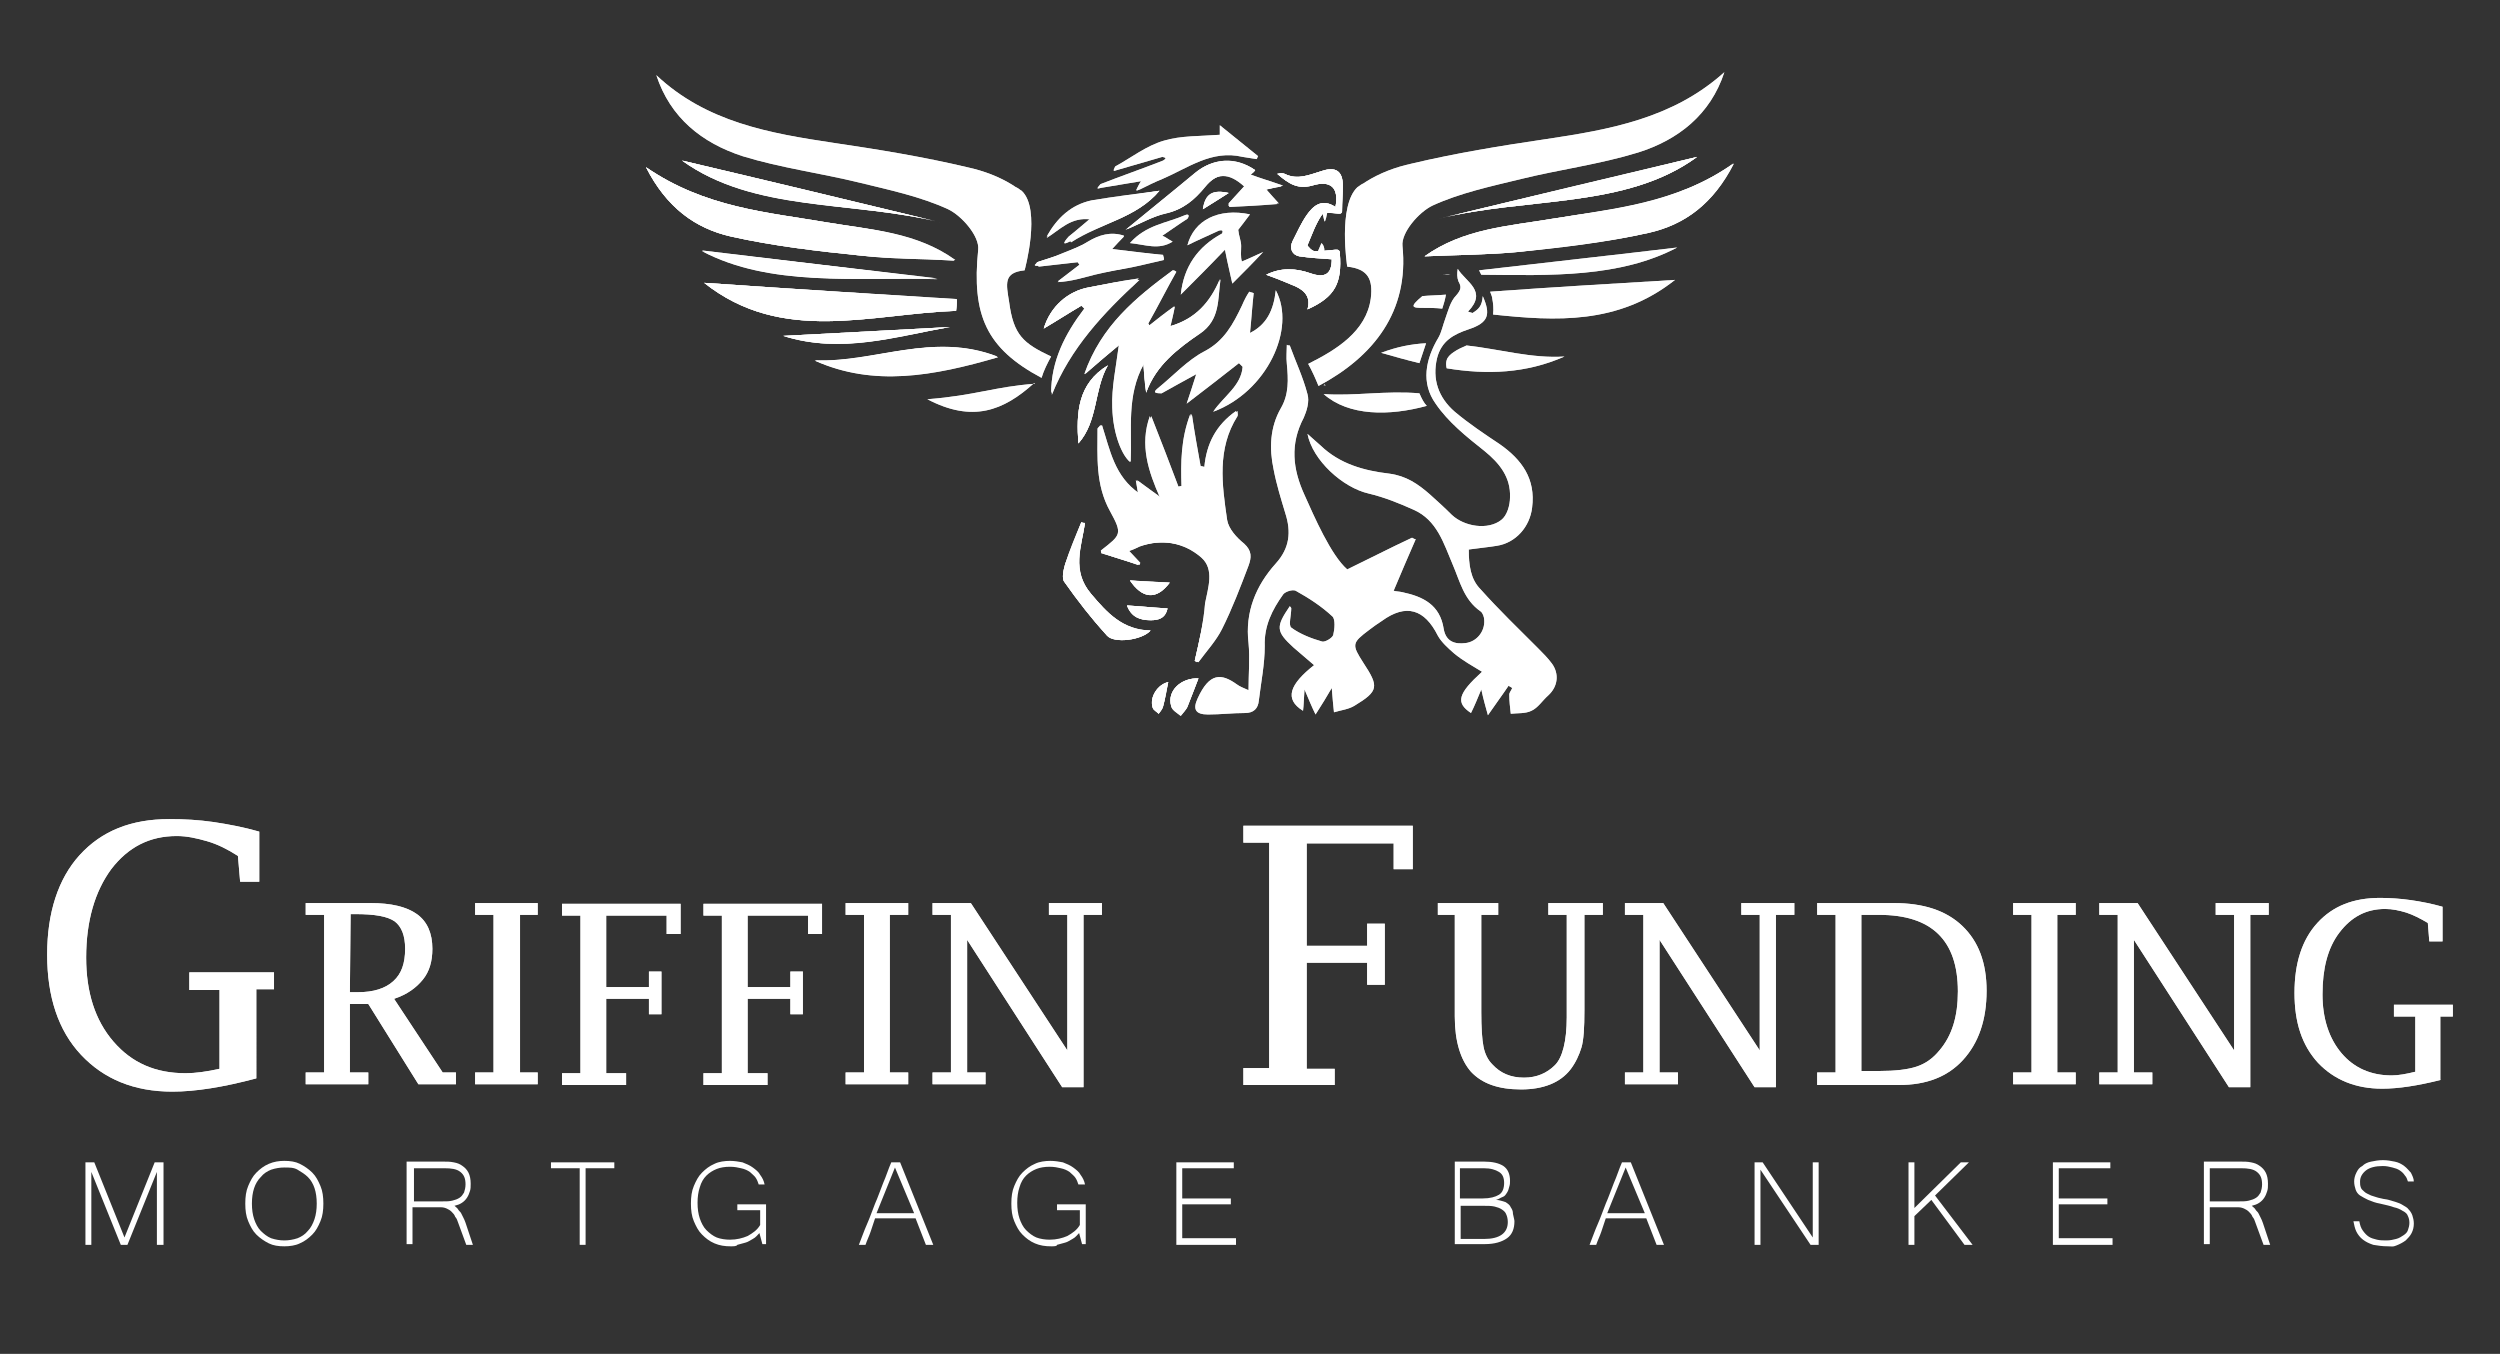 <?xml version="1.0" encoding="utf-8"?>
<!-- Generator: Adobe Illustrator 26.4.1, SVG Export Plug-In . SVG Version: 6.00 Build 0)  -->
<svg version="1.1" id="Layer_1" xmlns="http://www.w3.org/2000/svg" xmlns:xlink="http://www.w3.org/1999/xlink" x="0px" y="0px"
	 viewBox="0 0 339.4 183.8" style="enable-background:new 0 0 339.4 183.8;" xml:space="preserve">
<rect x="0" y="0" width="339.4" height="183.8" fill="#333333" stroke="none"/>
<style type="text/css">
	.st0{display:none;}
	.st1{display:inline;fill-rule:evenodd;clip-rule:evenodd;fill:#231F20;}
	.st2{fill-rule:evenodd;clip-rule:evenodd;fill:#FFFFFF;}
	.st3{fill:#FFFFFF;}
	.st4{opacity:0.7;}
	.st5{opacity:0.8;}
	.st6{enable-background:new    ;}
</style>
<g id="Layer_2_00000080906571012502283070000004998066656145448097_" class="st0">
	<rect x="-5.9" y="-4.1" class="st1" width="351.7" height="193.9"/>
</g>
<g id="Layer_1_00000178199201801942682060000004039141620541545612_">
	<g>
		<g>
			<g>
				<g>
					<g>
						<path class="st2" d="M162.2,89.7c0.1,0.1,0.2,0.1,0.3,0.2c1.1-1.5,2.4-2.9,3.2-4.5c1.4-2.8,2.5-5.7,3.6-8.6
							c0.4-1.1,0.5-2-0.6-3c-1-0.9-2.1-2.1-2.3-3.2c-0.7-4.8-1.4-9.6,1.4-14.1c0.1-0.1,0-0.4,0-0.7c-2.7,1.9-4,4.4-4.3,7.6
							c-0.2,0-0.4-0.1-0.7-0.1c-0.4-2.2-0.7-4.4-1.2-7.1c-1.3,3.4-1.3,6.6-1.2,9.8c-0.2,0-0.4,0.1-0.6,0.1c-1.2-3.2-2.4-6.3-3.7-9.6
							c-1.4,3.9-0.2,7.5,1.4,11.1c-1-0.7-2-1.5-3.3-2.4c0.1,0.7,0.2,1.1,0.3,1.8c-3.4-2.3-4-5.9-5.1-9.3c-0.2,0.3-0.4,0.4-0.4,0.5
							c0,3.8-0.3,7.6,1.7,11.2c1.7,3.1,1.5,3.2-1.2,5.3c-0.1,0,0,0.2,0,0.4c1.7,0.5,3.3,1,5,1.6c0-0.1,0.1-0.2,0.1-0.3
							c-0.5-0.5-0.9-1-1.5-1.6c0.5-0.2,1-0.4,1.4-0.6c3.1-1.1,6.2-0.6,8.6,1.5c1.8,1.6,0.9,4.1,0.5,6.2
							C163.4,84.5,162.8,87.1,162.2,89.7z"/>
						<path class="st2" d="M155.6,53.3c1.4-3.8,4.3-6,7.3-8c2.8-1.9,2.4-4.7,2.8-7.4c-1.3,3.1-3.3,5.4-6.8,6.4
							c0.2-0.9,0.4-1.6,0.6-2.7c-1.3,1-2.3,1.8-3.4,2.6c-0.1-0.1-0.2-0.2-0.2-0.3c1.3-2.3,2.5-4.7,3.8-7c-0.1-0.1-0.3-0.2-0.4-0.2
							c-5,3.7-9.7,7.5-12,14.1c1.7-1.5,3.1-2.7,4.7-4c-0.3,3.1-1,5.8-0.9,8.5c0.2,3.8,1.4,6.6,2.4,7.4c0.2-4.4-0.6-9,1.8-13.3
							C155.3,50.8,155.4,52.1,155.6,53.3z"/>
						<path class="st2" d="M182.3,25.2c0,1.1-0.1,2.3-0.1,3.3c0,0.1,0,0.1,0,0.2c0,0.2-0.2,0.3-0.3,0.3s-0.1,0-0.2,0
							c-1-0.1-1.9-0.2-2.2,0.1c-0.9,1.3-1.4,2.8-2,4.2c0,0.1,0.6,0.8,1,0.8c0.9,0,1.8-0.1,2.8-0.2c0.1,0,0.1,0,0.2,0
							c0.2,0,0.3,0.1,0.4,0.3c0,0.1,0,0.1,0,0.2c0.3,4-0.6,5.9-4.4,7.6c0.5-1.7-0.4-2.6-1.8-3.2c-1.2-0.5-2.4-1-3.8-1.5
							c2-1,4-0.9,6-0.2s2.9,0.1,2.9-1.9c-1.5-0.1-3-0.2-4.4-0.4c-1-0.2-1.4-1.1-0.9-2.1c0.6-1.2,1.2-2.5,1.9-3.5
							c0.9-1.3,2.1-2.3,3.9-1.1c0.5-2.6-0.6-3.7-3.2-2.9c-1.9,0.5-3.1-0.2-4.7-1.6c0.5,0,0.8-0.1,1,0c1.8,0.9,3.4,0.1,5.1-0.4
							C181.3,22.6,182.3,23.2,182.3,25.2z"/>
						<path class="st2" d="M170.4,23.1c-2.7-1.8-5.8-1.6-8.2,0.4c-3,2.5-6,4.9-9.4,7.7c2-0.8,3.6-1.8,5.4-2.2
							c2.3-0.5,3.8-1.8,5.2-3.5c1.7-2.1,3.4-2.1,5.5-0.2c-0.7,0.8-1.4,1.5-2.1,2.3c0,0.2,0.1,0.4,0.1,0.5c2.1-0.1,4.1-0.2,6.5-0.4
							c-0.7-0.8-1.2-1.3-1.7-1.9c0.7-0.2,1.3-0.3,2.3-0.5c-1.8-0.6-3.1-1-4.4-1.5C170.1,23.5,170.3,23.3,170.4,23.1z"/>
						<path class="st2" d="M142.7,53.4c2.5-6.3,7-11.1,11.9-15.6c-2.3,0.3-4.6,0.8-6.7,1.2c-2.9,0.5-5.3,2.6-6.2,5.6
							c1.7-1,3.4-2.1,5.1-3.1c0.1,0.1,0.3,0.3,0.4,0.4C144.6,45.3,142.7,49,142.7,53.4z"/>
						<path class="st2" d="M140.8,35.6c0.1,0.2,0.1,0.4,0.2,0.6c1.8-0.2,3.6-0.4,5.3-0.6c0.1,0.1,0.2,0.3,0.3,0.4
							c-1,0.8-2,1.5-3,2.3c1.9-0.1,3.4-0.6,5-1c1.7-0.4,3.3-0.7,5-1c1.5-0.3,3-0.7,4.4-1c0-0.2-0.1-0.4-0.1-0.6
							c-2.3-0.3-4.5-0.5-7-0.8c0.7-0.8,1.2-1.3,1.7-1.8c-1.8-0.6-3.4-0.1-4.9,0.8c-1.1,0.6-2.3,1.1-3.5,1.6
							C143,34.9,141.9,35.3,140.8,35.6z"/>
						<path class="st2" d="M147.3,71c-0.2,0-0.3,0-0.5-0.1c-0.7,1.9-1.5,3.8-2.2,5.7c-0.2,0.7-0.5,1.9-0.1,2.4
							c1.8,2.5,3.7,5,5.8,7.3c1,1.1,4.7,0.6,5.9-0.7c-3.8-0.1-5.9-2.4-8.1-5C145.5,77.5,146.8,74.3,147.3,71z"/>
						<path class="st2" d="M157.4,25.9c-3,0.5-6.2,0.9-9.2,1.5c-2.8,0.6-4.8,2.4-6.1,4.9c1.8-1.1,3.3-2.9,6-2.5
							c-1.2,1-2.1,1.7-3,2.5c0.1,0.2,0.2,0.4,0.3,0.6C149.4,30.3,154.3,29.6,157.4,25.9z"/>
						<path class="st2" d="M146.4,60.2c2.7-3,2.1-7.3,4-10.6C146.3,52.1,146.1,56,146.4,60.2z"/>
						<path class="st2" d="M162.7,92.1c-2.3-0.1-4.3,1.6-3.7,3.8c0.1,0.5,0.8,0.9,1.3,1.3c0.3-0.4,0.7-0.8,0.9-1.2
							C161.7,94.7,162.2,93.4,162.7,92.1z"/>
						<path class="st2" d="M158.5,82.6c-1.9-0.1-3.7-0.3-5.5-0.4c0.6,1.6,1.8,2,3.2,2C157.2,84.2,158.2,84,158.5,82.6z"/>
						<path class="st2" d="M158.8,79.1c-1.7-0.1-3.5-0.2-5.4-0.3C155.1,81.3,157,81.5,158.8,79.1z"/>
						<path class="st2" d="M158.6,92.6c-1.4,0.3-2.6,2-2.1,3.5c0.1,0.3,0.5,0.5,0.8,0.8c0.2-0.3,0.5-0.6,0.6-1
							C158.2,94.8,158.3,93.8,158.6,92.6z"/>
						<path class="st2" d="M166.8,26.2c-2.2-0.5-3.1,0.2-3.5,2.2C164.6,27.6,165.7,26.9,166.8,26.2z"/>
						<path class="st2" d="M175.1,46.9c0.8,2.2,1.8,4.3,2.4,6.6c0.3,1-0.1,2.3-0.5,3.2c-1.9,3.6-1.5,7,0.1,10.5
							c1.3,2.9,3.6,8.2,5.8,10.1c2.9-1.4,5.8-2.9,8.8-4.3c0.2,0.1,0.3,0.2,0.5,0.2c-1,2.3-2,4.6-3,7c0.3,0.1,0.8,0.1,1.2,0.2
							c2.8,0.6,5.1,1.7,5.6,5c0.3,1.7,1.5,2.1,3,1.9s2.6-1.6,2.5-3.1c0-0.4-0.2-1-0.5-1.2c-2.3-1.6-2.8-4.1-3.8-6.4
							c-1.2-2.8-2.1-6-5.3-7.4c-2-0.9-4-1.7-6.1-2.2c-3.5-0.8-7.6-4.5-8.3-8.1c0.7,0.6,1.2,1.1,1.8,1.6c2.6,2.5,5.9,3.4,9.3,3.8
							c2.3,0.3,3.9,1.4,5.5,2.8c1,0.9,2,1.8,3,2.8c1.7,1.6,4.9,2.1,6.7,0.7c0.8-0.6,1.2-2,1.2-3.1c0.1-2.7-1.4-4.6-3.5-6.3
							c-2.4-1.9-4.9-3.9-6.6-6.4c-2-2.8-1.4-6,0.4-9c0.4-0.7,0.6-1.7,0.9-2.5c0.4-1.1,0.7-2.4,1.5-3.2c0.7-0.8,0.7-1.2,0.3-1.9
							c-0.2-0.5-0.2-1.1-0.1-1.7c1.1,1.8,4.1,3,1.4,5.8c0.2,0.1,0.4,0.1,0.6,0.2c0.8-0.5,1.3-0.9,1.4-2.3c1.1,2.5,0.8,3.6-1.9,4.5
							c-2.1,0.7-3.7,1.6-4.3,3.9c-0.7,2.9,0.2,5.4,2.4,7.3c1.9,1.6,4,3,6.1,4.4c3,2.1,4.9,4.7,4.4,8.6c-0.3,2.6-2.2,4.8-4.8,5.2
							c-1.2,0.2-2.4,0.3-3.8,0.5c0,2,0.2,4,1.6,5.4c2.5,2.8,5.2,5.4,7.8,8c0.7,0.7,1.3,1.3,1.9,2.1c1,1.4,0.8,3.1-0.5,4.3
							c-0.8,0.7-1.4,1.7-2.3,2.1c-0.8,0.4-1.9,0.3-2.8,0.4c-0.1-0.9-0.2-1.7-0.2-2.6c0-0.3,0.3-0.6,0.4-0.9
							c-0.2-0.1-0.3-0.2-0.5-0.3c-0.8,1.2-1.7,2.4-2.8,4c-0.3-1.1-0.6-2.1-0.9-3.5c-0.5,1.2-0.9,2.2-1.4,3.2
							c-2.1-1.4-1.8-2.6,1.5-5.6c-1.3-0.8-2.6-1.5-3.8-2.5c-0.8-0.7-1.7-1.5-2.2-2.4c-1.8-3.6-4.3-4.4-7.6-2
							c-0.6,0.4-1.2,0.8-1.7,1.2c-2.4,1.8-2.4,2-0.8,4.5c2.1,3.2,2.1,3.8-1.2,5.8c-0.8,0.5-1.8,0.6-2.8,0.9c-0.1-1-0.2-1.9-0.3-3.3
							c-0.7,1.2-1.3,2.2-2.2,3.6c-0.5-1-0.9-2-1.5-3.4c-0.1,1.3-0.1,2.1-0.2,2.9c-2.6-1.6-1.8-3.6,1.5-6.2c-0.9-0.8-1.9-1.6-2.8-2.4
							c-2.4-2.2-2.4-2.8-0.5-5.6c0.1,0.1,0.2,0.2,0.2,0.3c0,0.9-0.4,2.3,0,2.6c1.2,0.9,2.8,1.5,4.2,1.9c0.4,0.1,1.4-0.5,1.5-0.9
							c0.2-0.8,0.3-2.1-0.1-2.5c-1.5-1.4-3.2-2.5-5-3.5c-0.4-0.2-1.4,0.1-1.7,0.5c-1.5,2.1-2.6,4.3-2.5,7c0,2.5-0.5,4.9-0.8,7.4
							c-0.1,1.1-0.7,1.7-1.9,1.7c-1.7,0-3.3,0.2-5,0.2s-2.1-0.7-1.4-2.2c1.6-3.5,3.2-3.4,5.3-1.9c0.4,0.3,0.9,0.5,1.6,0.8
							c0-2.3,0.2-4.3,0-6.4c-0.5-4.2,1-7.8,3.7-10.8c1.9-2.1,2.1-4.3,1.3-6.8c-0.6-2-1.2-3.9-1.6-6c-0.6-2.8-0.5-5.7,1-8.3
							c1.1-1.9,1-3.9,0.8-6c-0.1-0.9,0-1.8,0-2.6C174.8,46.9,174.9,46.9,175.1,46.9z"/>
						<path class="st2" d="M162.2,89.7c0.6-2.6,1.2-5.2,1.6-7.8c0.4-2.1,1.3-4.6-0.5-6.2c-2.4-2.1-5.5-2.6-8.6-1.5
							c-0.4,0.2-0.8,0.4-1.4,0.6c0.6,0.6,1,1.1,1.5,1.6c0,0.1-0.1,0.2-0.1,0.3c-1.7-0.5-3.3-1-5-1.6c0-0.2,0-0.3,0-0.4
							c2.7-2.2,2.9-2.3,1.2-5.3c-2-3.6-1.7-7.4-1.7-11.2c0-0.1,0.2-0.3,0.4-0.5c1.1,3.4,1.7,7,5.1,9.3c-0.1-0.7-0.2-1.1-0.3-1.8
							c1.2,0.9,2.2,1.6,3.3,2.4c-1.6-3.6-2.8-7.1-1.4-11.1c1.3,3.3,2.5,6.4,3.7,9.6c0.2,0,0.4-0.1,0.6-0.1c-0.1-3.2-0.1-6.3,1.2-9.8
							c0.4,2.7,0.8,4.9,1.2,7.1c0.2,0,0.4,0.1,0.7,0.1c0.3-3.2,1.7-5.7,4.3-7.6c0,0.3,0.1,0.5,0,0.7c-2.8,4.4-2.1,9.3-1.4,14.1
							c0.2,1.2,1.3,2.4,2.3,3.2c1.1,1,1,1.9,0.6,3c-1.1,2.9-2.2,5.8-3.6,8.6c-0.8,1.6-2.1,3-3.2,4.5
							C162.4,89.8,162.3,89.8,162.2,89.7z"/>
						<path class="st2" d="M155.6,53.3c-0.1-1.3-0.3-2.6-0.4-3.9c-2.4,4.3-1.6,8.9-1.8,13.3c-1-0.8-2.3-3.6-2.4-7.4
							c-0.1-2.7,0.5-5.4,0.9-8.5c-1.5,1.3-2.9,2.5-4.7,4c2.3-6.6,7-10.4,12-14.1c0.1,0.1,0.3,0.2,0.4,0.2c-1.3,2.3-2.5,4.7-3.8,7
							c0.1,0.1,0.2,0.2,0.2,0.3c1-0.8,2-1.6,3.4-2.6c-0.2,1.1-0.4,1.8-0.6,2.7c3.5-1,5.5-3.3,6.8-6.4c-0.4,2.7,0,5.5-2.8,7.4
							C159.9,47.4,156.9,49.6,155.6,53.3z"/>
						<path class="st2" d="M157.2,52.7c2.1-1.7,4-3.8,6.3-5c2.7-1.4,3.9-3.7,5.1-6.2c0.3-0.7,0.6-1.3,1-1.9c0.2,0.1,0.4,0.1,0.6,0.2
							c-0.2,1.7-0.3,3.5-0.5,5.4c2.2-1.1,3.2-3,3.5-5.8c2.8,5.2-1.2,13.8-8.5,16.5c1.4-2.1,3.8-3.5,4-6.1c-0.2-0.2-0.3-0.3-0.5-0.5
							c-2.3,1.8-4.6,3.6-7.1,5.5c0.4-1.2,0.8-2.4,1.3-4c-1.8,1-3.3,1.8-4.7,2.6C156.6,53.4,156.6,53.2,157.2,52.7z"/>
						<path class="st2" d="M182.3,25.2c0,1.1-0.1,2.3-0.1,3.3c0,0.1,0,0.1,0,0.2c0,0.2-0.2,0.3-0.3,0.3s-0.1,0-0.2,0
							c-1-0.1-1.9-0.2-2.2,0.1c-0.9,1.3-1.4,2.8-2,4.2c0,0.1,0.6,0.8,1,0.8c0.9,0,1.8-0.1,2.8-0.2c0.1,0,0.1,0,0.2,0
							c0.2,0,0.3,0.1,0.4,0.3c0,0.1,0,0.1,0,0.2c0.3,4-0.6,5.9-4.4,7.6c0.5-1.7-0.4-2.6-1.8-3.2c-1.2-0.5-2.4-1-3.8-1.5
							c2-1,4-0.9,6-0.2s2.9,0.1,2.9-1.9c-1.5-0.1-3-0.2-4.4-0.4c-1-0.2-1.4-1.1-0.9-2.1c0.6-1.2,1.2-2.5,1.9-3.5
							c0.9-1.3,2.1-2.3,3.9-1.1c0.5-2.6-0.6-3.7-3.2-2.9c-1.9,0.5-3.1-0.2-4.7-1.6c0.5-0.2,0.8-0.1,1,0c1.8,0.9,3.4,0.1,5.1-0.4
							C181.3,22.6,182.3,23.2,182.3,25.2z"/>
						<path class="st2" d="M154.5,25.3c0.1-0.2,0.2-0.4,0.4-0.7c-1.8,0.3-3.6,0.6-5.4,0.9c-0.7,0.2-0.6,0.1-0.1-0.5
							c2.8-1.1,5.7-2.1,8.5-3.2c0.5-0.3,0.4-0.4-0.1-0.5c-2.1,0.6-4.1,1.2-6.2,1.8c-0.5,0.2-0.5,0.1-0.2-0.5
							c2.2-1.2,4.2-2.8,6.6-3.5c2.3-0.7,5-0.6,7.6-0.8c0,0,0-0.3,0-1.3c2,1.6,3.6,2.9,5.2,4.2c-0.1,0.1-0.1,0.3-0.2,0.4
							c-0.6-0.1-1.3-0.2-1.9-0.3c-4.2-1-7.4,1.5-10.9,3c-1,0.4-2,0.9-3,1.4C154.1,26,154.2,25.9,154.5,25.3z"/>
						<path class="st2" d="M170.4,23.1c-0.2,0.2-0.4,0.4-0.6,0.6c1.3,0.5,2.7,0.9,4.4,1.5c-1.1,0.2-1.7,0.4-2.3,0.5
							c0.5,0.6,1,1.1,1.7,1.9c-2.4,0.1-4.4,0.2-6.5,0.4c-0.4,0-0.4-0.1-0.1-0.5c0.7-0.8,1.4-1.5,2.1-2.3c-2.1-1.9-3.8-1.9-5.5,0.2
							c-1.4,1.7-2.9,3-5.2,3.5c-1.7,0.4-3.4,1.3-5.4,2.2c3.4-2.8,6.4-5.2,9.4-7.7C164.7,21.5,167.7,21.2,170.4,23.1z"/>
						<path class="st2" d="M147.9,39c-2.9,0.5-5.3,2.6-6.2,5.6c1.7-1,3.4-2.1,5.1-3.1c0,0,1.1-0.5,1.4-0.6l-1,1.1
							c-2.5,3.5-4.4,7.1-4.4,11.6c2.5-6.3,7-11.1,11.9-15.6C152.3,38.1,150.1,38.6,147.9,39z"/>
						<path class="st2" d="M140.8,35.6c1.1-0.4,2.3-0.7,3.4-1.2c1.2-0.5,2.4-0.9,3.5-1.6c1.5-0.9,3.1-1.4,4.9-0.8
							c-0.5,0.6-1,1.1-1.7,1.8c2.5,0.3,4.8,0.6,7,0.8c0,0.2,0.1,0.4,0.1,0.6c-1.5,0.3-2.9,0.7-4.4,1c-1.7,0.4-3.3,0.6-5,1
							c-1.6,0.4-3.1,0.8-5,1c1-0.8,2-1.5,3-2.3c-0.1-0.1-0.2-0.3-0.3-0.4c-1.8,0.2-3.6,0.4-5.3,0.6c-0.3,0-0.5,0-0.5-0.1
							C140.4,36,140.6,35.9,140.8,35.6z"/>
						<path class="st2" d="M147.3,71c-0.5,3.3-1.9,6.4,0.8,9.6c2.2,2.6,4.3,5,8.1,5c-1.1,1.3-4.9,1.8-5.9,0.7
							c-2.1-2.3-4-4.7-5.8-7.3c-0.4-0.5-0.1-1.6,0.1-2.4c0.6-1.9,1.4-3.8,2.2-5.7C147,71,147.2,71,147.3,71z"/>
						<path class="st2" d="M157.4,25.9c-3.1,3.7-8,4.4-12,6.8c-1.1,0.6-1.2,0.4-0.3-0.6c0.9-0.7,1.8-1.5,3-2.5
							c-2.8-0.4-4.3,1.5-6,2.5c1.4-2.5,3.3-4.3,6.1-4.9C151.2,26.7,154.4,26.3,157.4,25.9z"/>
						<path class="st2" d="M146.4,60.2c-0.3-4.1-0.1-8.1,4-10.6C148.5,52.9,149.1,57.1,146.4,60.2z"/>
						<path class="st2" d="M159.2,32.8c-1.9,1.2-3.7,0.4-5.8,0.2c2.2-2.5,5-2.7,7.5-3.8c0.5-0.2,0.6,0.1,0.3,0.5
							c-1.1,0.7-2.2,1.5-3.4,2.3C158.3,32.2,158.6,32.5,159.2,32.8z"/>
						<path class="st2" d="M162.7,92.1c-0.5,1.3-1,2.6-1.5,3.8c-0.2,0.5-0.6,0.8-0.9,1.2c-0.4-0.4-1.1-0.8-1.3-1.3
							C158.4,93.8,160.4,92,162.7,92.1z"/>
						<path class="st2" d="M158.5,82.6c-0.3,1.4-1.3,1.6-2.3,1.6c-1.4,0-2.6-0.4-3.2-2C154.8,82.3,156.6,82.5,158.5,82.6z"/>
						<path class="st2" d="M158.8,79.1c-1.8,2.4-3.7,2.2-5.4-0.3C155.4,79,157.1,79,158.8,79.1z"/>
						<path class="st2" d="M158.6,92.6c-0.2,1.1-0.4,2.2-0.7,3.3c-0.1,0.4-0.4,0.7-0.6,1c-0.3-0.3-0.7-0.5-0.8-0.8
							C156,94.7,157.2,92.9,158.6,92.6z"/>
						<path class="st2" d="M166.8,26.2c-1.1,0.7-2.2,1.4-3.5,2.2C163.6,26.3,164.6,25.7,166.8,26.2z"/>
					</g>
					<g>
						<path class="st3" d="M168.5,33.4c0-0.7-0.3-1.3-0.4-2.2c0.4-0.5,1-1.3,1.6-2.1c-4.3-0.9-7.6,0.8-8.5,4.2
							c1.4-0.7,2.8-1.3,4.3-2c0.4-0.1,0.6,0,0.4,0.4c-3.3,1.8-5.2,4.5-5.6,8.3c2-2,3.9-3.9,6-6.1c0.4,2.1,0.8,3.6,1,4.6
							c1.4-1.4,2.8-2.8,4.2-4.3c-0.9,0.4-1.9,0.9-2.9,1.3C168.4,34.9,168.5,34.1,168.5,33.4z"/>
						<path class="st3" d="M171.2,34.3L171.2,34.3L171.2,34.3L171.2,34.3z"/>
					</g>
					<path class="st2" d="M179.5,28.8c0,0,0.2,0.8,0.3,1.2c0.1,0.4,0.4-1.2,0.4-1.2H179.5z"/>
					<path class="st2" d="M178.8,34.4l0.6-1.4c0,0,0.4,0.3,0.4,1C179.7,34.7,178.8,34.4,178.8,34.4z"/>
					<g>
						<g>
							<path class="st2" d="M112.3,30.2c-8.2-1.4-16.6-2-24.6-7.5c2.8,5.5,6.7,8.3,11.5,9.4c5.8,1.3,11.8,2,17.7,2.6
								c4.1,0.5,8.3,0.4,12.7,0.7C124.4,31.6,118.2,31.2,112.3,30.2z"/>
							<path class="st2" d="M95.6,38.4c10.6,8.4,22.6,4.2,34.2,3.8c0-0.5,0.1-1,0.1-1.6C118.5,39.9,107.2,39.2,95.6,38.4z"/>
							<path class="st2" d="M135.5,48.5c-8.9-3.5-16.8,0.8-24.8,0.5C118.6,52.5,126.6,51.1,135.5,48.5z"/>
							<path class="st2" d="M92.6,21.8c9.8,7.1,23.1,5.4,35.1,8.4C115.7,27.3,103.7,24.4,92.6,21.8z"/>
							<path class="st2" d="M127.3,37.8c-11.1-1.3-22.1-2.6-32-3.8C104.6,38.9,116,37.6,127.3,37.8z"/>
							<path class="st2" d="M128.9,44.4c-7.4,0.4-14.8,0.8-22.6,1.2C114.2,48.1,121.6,45.7,128.9,44.4z"/>
							<path class="st2" d="M129.7,35.3c-5.3-3.8-11.4-4.1-17.4-5.1c-8.2-1.4-16.6-2-24.6-7.5c2.8,5.5,6.7,8.3,11.5,9.4
								c5.8,1.3,11.8,2,17.7,2.6C121.1,35.1,125.3,35.1,129.7,35.3z"/>
							<path class="st2" d="M129.9,40.7c-11.4-0.8-22.8-1.5-34.3-2.3c10.6,8.4,22.6,4.2,34.2,3.8C129.9,41.7,129.9,41.2,129.9,40.7z
								"/>
							<path class="st2" d="M110.6,48.9c8,3.5,15.9,2.1,24.8-0.5C126.6,45,118.6,49.3,110.6,48.9z"/>
							<path class="st2" d="M127.7,30.2c-12-2.9-24.1-5.8-35.1-8.4C102.4,28.8,115.7,27.2,127.7,30.2z"/>
							<path class="st2" d="M95.3,34.1c9.3,4.9,20.8,3.5,32,3.8C116.2,36.5,105.2,35.2,95.3,34.1z"/>
							<path class="st2" d="M140.5,52.1c-5.5,0.4-8.1,1.6-14.6,2.1c6.1,3.2,10.3,1.6,14.5-2.2C140.4,52,140.5,52.1,140.5,52.1z"/>
							<path class="st2" d="M106.4,45.6c7.9,2.5,15.2,0,22.6-1.2C121.5,44.8,114.1,45.2,106.4,45.6z"/>
						</g>
						<path class="st2" d="M113.2,19.4c6.1,0.9,12.2,1.9,18.1,3.3c2.3,0.5,4.4,1.3,6.3,2.5c0.1,0.1,0.3,0.2,0.5,0.3
							c0.2,0.1,0.4,0.3,0.6,0.4c2.7,2.5,0.4,10.8,0.4,10.8c-2.9,0.3-2.5,1.8-2.1,4.3c0.6,4.5,1.9,5.6,5.7,7.4
							c-0.5,0.9-1,1.9-1.3,2.9c-7.5-4-9.5-8.5-8.6-17.4c0.2-1.8-2.2-4.6-4.1-5.5c-3.7-1.7-7.9-2.6-12-3.6c-5.3-1.3-10.7-2-15.9-3.6
							c-5.5-1.8-9.8-5.2-11.7-11C95.9,16.6,104.5,18.1,113.2,19.4z"/>
					</g>
					<g>
						<g>
							<path class="st2" d="M193.4,34.8c4.4-0.2,8.6-0.2,12.7-0.6c5.9-0.7,11.9-1.3,17.7-2.6c4.8-1.1,8.7-3.8,11.5-9.4
								c-7.9,5.6-16.4,6.2-24.6,7.5C204.8,30.7,198.6,31.1,193.4,34.8z"/>
							<path class="st2" d="M195.3,29.7c12-3,25.4-1.3,35.1-8.4C219.4,23.9,207.3,26.8,195.3,29.7z"/>
							<path class="st2" d="M194.1,43.9"/>
							<path class="st2" d="M216.7,45.1"/>
							<path class="st2" d="M193.4,34.8c5.3-3.8,11.4-4.1,17.4-5.1c8.2-1.4,16.6-2,24.6-7.5c-2.8,5.5-6.7,8.3-11.5,9.4
								c-5.8,1.3-11.8,2-17.7,2.6C201.9,34.6,197.8,34.6,193.4,34.8z"/>
							<path class="st2" d="M195.3,29.7c12-2.9,24.1-5.7,35.1-8.4C220.7,28.4,207.3,26.7,195.3,29.7z"/>
							<g>
								<path class="st2" d="M196.9,37.2c-0.4,0-0.7,0.1-1.1,0.1C196.2,37.3,196.5,37.3,196.9,37.2L196.9,37.2z"/>
								<path class="st2" d="M200.8,36.7c0.1,0.2,0.2,0.4,0.3,0.6c9.5,0.1,18.8,0.4,26.6-3.7C219.4,34.6,210.2,35.6,200.8,36.7z"/>
							</g>
							<g>
								<path class="st2" d="M195.8,41.9c0.2-0.6,0.4-1.3,0.5-1.9c-1.1,0.1-2.2,0.1-3.2,0.2c-1.8,1.5-1.4,1.6,0.1,1.6
									C194.1,41.8,194.9,41.8,195.8,41.9z"/>
								<path class="st2" d="M202.3,39.6c0.1,0.3,0.3,0.7,0.3,1c0.1,0.5,0.2,1.3,0.1,2.1c8.5,0.9,17,1.4,24.7-4.7
									C219,38.5,210.6,39,202.3,39.6z"/>
							</g>
						</g>
						<path class="st2" d="M209.8,18.9c-6.1,0.9-12.2,1.9-18.1,3.3c-2.3,0.5-4.4,1.3-6.3,2.5c-0.1,0.1-0.3,0.2-0.5,0.3
							c-0.2,0.1-0.4,0.3-0.6,0.4c-2.7,2.5-1.4,10.8-1.4,10.8c2.9,0.3,3.5,1.8,3.2,4.3c-0.6,4.5-4.7,7-8.5,8.9c0.5,0.9,1,2,1.4,3
							c7.5-4,12.3-10.1,11.4-19c-0.2-1.8,2.2-4.6,4.1-5.5c3.7-1.7,7.9-2.6,12-3.6c5.3-1.3,10.7-2,15.9-3.6
							c5.4-1.7,9.8-5.1,11.7-10.9C227.1,16.1,218.5,17.6,209.8,18.9z"/>
						<g>
							<path class="st3" d="M179.7,52.3c0.1,0,0.2,0,0.3,0c-0.1,0-0.1-0.1-0.2-0.1L179.7,52.3z"/>
							<path class="st3" d="M192.7,53.4c-4.5-0.4-8.9,0.4-13,0.1c3.4,3,8.9,3,14,1.6C193.3,54.7,193,54.1,192.7,53.4z"/>
						</g>
						<g>
							<path class="st2" d="M193.6,46.6c-2,0.1-4,0.5-6.1,1.3c1.8,0.5,3.5,1,5.2,1.4C193,48.4,193.3,47.5,193.6,46.6z"/>
							<path class="st2" d="M199.1,46.9c-1.2,0.5-2.5,1.2-2.7,2c-0.1,0.3-0.1,0.7,0,1.1c5.5,0.9,10.8,0.7,16-1.6
								C208,48.7,203.6,47.4,199.1,46.9z"/>
						</g>
					</g>
				</g>
				<g class="st4">
					<g>
						<path class="st3" d="M162.2,89.7c0.1,0.1,0.2,0.1,0.3,0.2c1.1-1.5,2.4-2.9,3.2-4.5c1.4-2.8,2.5-5.7,3.6-8.6
							c0.4-1.1,0.5-2-0.6-3c-1-0.9-2.1-2.1-2.3-3.2c-0.7-4.8-1.4-9.6,1.4-14.1c0.1-0.1,0-0.4,0-0.7c-2.7,1.9-4,4.4-4.3,7.6
							c-0.2,0-0.4-0.1-0.7-0.1c-0.4-2.2-0.7-4.4-1.2-7.1c-1.3,3.4-1.3,6.6-1.2,9.8c-0.2,0-0.4,0.1-0.6,0.1c-1.2-3.2-2.4-6.3-3.7-9.6
							c-1.4,3.9-0.2,7.5,1.4,11.1c-1-0.7-2-1.5-3.3-2.4c0.1,0.7,0.2,1.1,0.3,1.8c-3.4-2.3-4-5.9-5.1-9.3c-0.2,0.3-0.4,0.4-0.4,0.5
							c0,3.8-0.3,7.6,1.7,11.2c1.7,3.1,1.5,3.2-1.2,5.3c-0.1,0,0,0.2,0,0.4c1.7,0.5,3.3,1,5,1.6c0-0.1,0.1-0.2,0.1-0.3
							c-0.5-0.5-0.9-1-1.5-1.6c0.5-0.2,1-0.4,1.4-0.6c3.1-1.1,6.2-0.6,8.6,1.5c1.8,1.6,0.9,4.1,0.5,6.2
							C163.4,84.5,162.8,87.1,162.2,89.7z"/>
						<path class="st3" d="M155.6,53.3c1.4-3.8,4.3-6,7.3-8c2.8-1.9,2.4-4.7,2.8-7.4c-1.3,3.1-3.3,5.4-6.8,6.4
							c0.2-0.9,0.4-1.6,0.6-2.7c-1.3,1-2.3,1.8-3.4,2.6c-0.1-0.1-0.2-0.2-0.2-0.3c1.3-2.3,2.5-4.7,3.8-7c-0.1-0.1-0.3-0.2-0.4-0.2
							c-5,3.7-9.7,7.5-12,14.1c1.7-1.5,3.1-2.7,4.7-4c-0.3,3.1-1,5.8-0.9,8.5c0.2,3.8,1.4,6.6,2.4,7.4c0.2-4.4-0.6-9,1.8-13.3
							C155.3,50.8,155.4,52.1,155.6,53.3z"/>
						<path class="st3" d="M182.3,25.2c0,1.1-0.1,2.3-0.1,3.3c0,0.1,0,0.1,0,0.2c0,0.2-0.2,0.3-0.3,0.3s-0.1,0-0.2,0
							c-1-0.1-1.9-0.2-2.2,0.1c-0.9,1.3-1.4,2.8-2,4.2c0,0.1,0.6,0.8,1,0.8c0.9,0,1.8-0.1,2.8-0.2c0.1,0,0.1,0,0.2,0
							c0.2,0,0.3,0.1,0.4,0.3c0,0.1,0,0.1,0,0.2c0.3,4-0.6,5.9-4.4,7.6c0.5-1.7-0.4-2.6-1.8-3.2c-1.2-0.5-2.4-1-3.8-1.5
							c2-1,4-0.9,6-0.2s2.9,0.1,2.9-1.9c-1.5-0.1-3-0.2-4.4-0.4c-1-0.2-1.4-1.1-0.9-2.1c0.6-1.2,1.2-2.5,1.9-3.5
							c0.9-1.3,2.1-2.3,3.9-1.1c0.5-2.6-0.6-3.7-3.2-2.9c-1.9,0.5-3.1-0.2-4.7-1.6c0.5,0,0.8-0.1,1,0c1.8,0.9,3.4,0.1,5.1-0.4
							C181.3,22.6,182.3,23.2,182.3,25.2z"/>
						<path class="st3" d="M170.4,23.1c-2.7-1.8-5.8-1.6-8.2,0.4c-3,2.5-6,4.9-9.4,7.7c2-0.8,3.6-1.8,5.4-2.2
							c2.3-0.5,3.8-1.8,5.2-3.5c1.7-2.1,3.4-2.1,5.5-0.2c-0.7,0.8-1.4,1.5-2.1,2.3c0,0.2,0.1,0.4,0.1,0.5c2.1-0.1,4.1-0.2,6.5-0.4
							c-0.7-0.8-1.2-1.3-1.7-1.9c0.7-0.2,1.3-0.3,2.3-0.5c-1.8-0.6-3.1-1-4.4-1.5C170.1,23.5,170.3,23.3,170.4,23.1z"/>
						<path class="st3" d="M142.7,53.4c2.5-6.3,7-11.1,11.9-15.6c-2.3,0.3-4.6,0.8-6.7,1.2c-2.9,0.5-5.3,2.6-6.2,5.6
							c1.7-1,3.4-2.1,5.1-3.1c0.1,0.1,0.3,0.3,0.4,0.4C144.6,45.3,142.7,49,142.7,53.4z"/>
						<path class="st3" d="M140.8,35.6c0.1,0.2,0.1,0.4,0.2,0.6c1.8-0.2,3.6-0.4,5.3-0.6c0.1,0.1,0.2,0.3,0.3,0.4
							c-1,0.8-2,1.5-3,2.3c1.9-0.1,3.4-0.6,5-1c1.7-0.4,3.3-0.7,5-1c1.5-0.3,3-0.7,4.4-1c0-0.2-0.1-0.4-0.1-0.6
							c-2.3-0.3-4.5-0.5-7-0.8c0.7-0.8,1.2-1.3,1.7-1.8c-1.8-0.6-3.4-0.1-4.9,0.8c-1.1,0.6-2.3,1.1-3.5,1.6
							C143,34.9,141.9,35.3,140.8,35.6z"/>
						<path class="st3" d="M147.3,71c-0.2,0-0.3,0-0.5-0.1c-0.7,1.9-1.5,3.8-2.2,5.7c-0.2,0.7-0.5,1.9-0.1,2.4
							c1.8,2.5,3.7,5,5.8,7.3c1,1.1,4.7,0.6,5.9-0.7c-3.8-0.1-5.9-2.4-8.1-5C145.5,77.5,146.8,74.3,147.3,71z"/>
						<path class="st3" d="M157.4,25.9c-3,0.5-6.2,0.9-9.2,1.5c-2.8,0.6-4.8,2.4-6.1,4.9c1.8-1.1,3.3-2.9,6-2.5
							c-1.2,1-2.1,1.7-3,2.5c0.1,0.2,0.2,0.4,0.3,0.6C149.4,30.3,154.3,29.6,157.4,25.9z"/>
						<path class="st3" d="M146.4,60.2c2.7-3,2.1-7.3,4-10.6C146.3,52.1,146.1,56,146.4,60.2z"/>
						<path class="st3" d="M162.7,92.1c-2.3-0.1-4.3,1.6-3.7,3.8c0.1,0.5,0.8,0.9,1.3,1.3c0.3-0.4,0.7-0.8,0.9-1.2
							C161.7,94.7,162.2,93.4,162.7,92.1z"/>
						<path class="st3" d="M158.5,82.6c-1.9-0.1-3.7-0.3-5.5-0.4c0.6,1.6,1.8,2,3.2,2C157.2,84.2,158.2,84,158.5,82.6z"/>
						<path class="st3" d="M158.8,79.1c-1.7-0.1-3.5-0.2-5.4-0.3C155.1,81.3,157,81.5,158.8,79.1z"/>
						<path class="st3" d="M158.6,92.6c-1.4,0.3-2.6,2-2.1,3.5c0.1,0.3,0.5,0.5,0.8,0.8c0.2-0.3,0.5-0.6,0.6-1
							C158.2,94.8,158.3,93.8,158.6,92.6z"/>
						<path class="st3" d="M166.8,26.2c-2.2-0.5-3.1,0.2-3.5,2.2C164.6,27.6,165.7,26.9,166.8,26.2z"/>
						<path class="st3" d="M175.1,46.9c0.8,2.2,1.8,4.3,2.4,6.6c0.3,1-0.1,2.3-0.5,3.2c-1.9,3.6-1.5,7,0.1,10.5
							c1.3,2.9,3.6,8.2,5.8,10.1c2.9-1.4,5.8-2.9,8.8-4.3c0.2,0.1,0.3,0.2,0.5,0.2c-1,2.3-2,4.6-3,7c0.3,0.1,0.8,0.1,1.2,0.2
							c2.8,0.6,5.1,1.7,5.6,5c0.3,1.7,1.5,2.1,3,1.9s2.6-1.6,2.5-3.1c0-0.4-0.2-1-0.5-1.2c-2.3-1.6-2.8-4.1-3.8-6.4
							c-1.2-2.8-2.1-6-5.3-7.4c-2-0.9-4-1.7-6.1-2.2c-3.5-0.8-7.6-4.5-8.3-8.1c0.7,0.6,1.2,1.1,1.8,1.6c2.6,2.5,5.9,3.4,9.3,3.8
							c2.3,0.3,3.9,1.4,5.5,2.8c1,0.9,2,1.8,3,2.8c1.7,1.6,4.9,2.1,6.7,0.7c0.8-0.6,1.2-2,1.2-3.1c0.1-2.7-1.4-4.6-3.5-6.3
							c-2.4-1.9-4.9-3.9-6.6-6.4c-2-2.8-1.4-6,0.4-9c0.4-0.7,0.6-1.7,0.9-2.5c0.4-1.1,0.7-2.4,1.5-3.2c0.7-0.8,0.7-1.2,0.3-1.9
							c-0.2-0.5-0.2-1.1-0.1-1.7c1.1,1.8,4.1,3,1.4,5.8c0.2,0.1,0.4,0.1,0.6,0.2c0.8-0.5,1.3-0.9,1.4-2.3c1.1,2.5,0.8,3.6-1.9,4.5
							c-2.1,0.7-3.7,1.6-4.3,3.9c-0.7,2.9,0.2,5.4,2.4,7.3c1.9,1.6,4,3,6.1,4.4c3,2.1,4.9,4.7,4.4,8.6c-0.3,2.6-2.2,4.8-4.8,5.2
							c-1.2,0.2-2.4,0.3-3.8,0.5c0,2,0.2,4,1.6,5.4c2.5,2.8,5.2,5.4,7.8,8c0.7,0.7,1.3,1.3,1.9,2.1c1,1.4,0.8,3.1-0.5,4.3
							c-0.8,0.7-1.4,1.7-2.3,2.1c-0.8,0.4-1.9,0.3-2.8,0.4c-0.1-0.9-0.2-1.7-0.2-2.6c0-0.3,0.3-0.6,0.4-0.9
							c-0.2-0.1-0.3-0.2-0.5-0.3c-0.8,1.2-1.7,2.4-2.8,4c-0.3-1.1-0.6-2.1-0.9-3.5c-0.5,1.2-0.9,2.2-1.4,3.2
							c-2.1-1.4-1.8-2.6,1.5-5.6c-1.3-0.8-2.6-1.5-3.8-2.5c-0.8-0.7-1.7-1.5-2.2-2.4c-1.8-3.6-4.3-4.4-7.6-2
							c-0.6,0.4-1.2,0.8-1.7,1.2c-2.4,1.8-2.4,2-0.8,4.5c2.1,3.2,2.1,3.8-1.2,5.8c-0.8,0.5-1.8,0.6-2.8,0.9c-0.1-1-0.2-1.9-0.3-3.3
							c-0.7,1.2-1.3,2.2-2.2,3.6c-0.5-1-0.9-2-1.5-3.4c-0.1,1.3-0.1,2.1-0.2,2.9c-2.6-1.6-1.8-3.6,1.5-6.2c-0.9-0.8-1.9-1.6-2.8-2.4
							c-2.4-2.2-2.4-2.8-0.5-5.6c0.1,0.1,0.2,0.2,0.2,0.3c0,0.9-0.4,2.3,0,2.6c1.2,0.9,2.8,1.5,4.2,1.9c0.4,0.1,1.4-0.5,1.5-0.9
							c0.2-0.8,0.3-2.1-0.1-2.5c-1.5-1.4-3.2-2.5-5-3.5c-0.4-0.2-1.4,0.1-1.7,0.5c-1.5,2.1-2.6,4.3-2.5,7c0,2.5-0.5,4.9-0.8,7.4
							c-0.1,1.1-0.7,1.7-1.9,1.7c-1.7,0-3.3,0.2-5,0.2s-2.1-0.7-1.4-2.2c1.6-3.5,3.2-3.4,5.3-1.9c0.4,0.3,0.9,0.5,1.6,0.8
							c0-2.3,0.2-4.3,0-6.4c-0.5-4.2,1-7.8,3.7-10.8c1.9-2.1,2.1-4.3,1.3-6.8c-0.6-2-1.2-3.9-1.6-6c-0.6-2.8-0.5-5.7,1-8.3
							c1.1-1.9,1-3.9,0.8-6c-0.1-0.9,0-1.8,0-2.6C174.8,46.9,174.9,46.9,175.1,46.9z"/>
						<path class="st3" d="M162.2,89.7c0.6-2.6,1.2-5.2,1.6-7.8c0.4-2.1,1.3-4.6-0.5-6.2c-2.4-2.1-5.5-2.6-8.6-1.5
							c-0.4,0.2-0.8,0.4-1.4,0.6c0.6,0.6,1,1.1,1.5,1.6c0,0.1-0.1,0.2-0.1,0.3c-1.7-0.5-3.3-1-5-1.6c0-0.2,0-0.3,0-0.4
							c2.7-2.2,2.9-2.3,1.2-5.3c-2-3.6-1.7-7.4-1.7-11.2c0-0.1,0.2-0.3,0.4-0.5c1.1,3.4,1.7,7,5.1,9.3c-0.1-0.7-0.2-1.1-0.3-1.8
							c1.2,0.9,2.2,1.6,3.3,2.4c-1.6-3.6-2.8-7.1-1.4-11.1c1.3,3.3,2.5,6.4,3.7,9.6c0.2,0,0.4-0.1,0.6-0.1c-0.1-3.2-0.1-6.3,1.2-9.8
							c0.4,2.7,0.8,4.9,1.2,7.1c0.2,0,0.4,0.1,0.7,0.1c0.3-3.2,1.7-5.7,4.3-7.6c0,0.3,0.1,0.5,0,0.7c-2.8,4.4-2.1,9.3-1.4,14.1
							c0.2,1.2,1.3,2.4,2.3,3.2c1.1,1,1,1.9,0.6,3c-1.1,2.9-2.2,5.8-3.6,8.6c-0.8,1.6-2.1,3-3.2,4.5
							C162.4,89.8,162.3,89.8,162.2,89.7z"/>
						<path class="st3" d="M155.6,53.3c-0.1-1.3-0.3-2.6-0.4-3.9c-2.4,4.3-1.6,8.9-1.8,13.3c-1-0.8-2.3-3.6-2.4-7.4
							c-0.1-2.7,0.5-5.4,0.9-8.5c-1.5,1.3-2.9,2.5-4.7,4c2.3-6.6,7-10.4,12-14.1c0.1,0.1,0.3,0.2,0.4,0.2c-1.3,2.3-2.5,4.7-3.8,7
							c0.1,0.1,0.2,0.2,0.2,0.3c1-0.8,2-1.6,3.4-2.6c-0.2,1.1-0.4,1.8-0.6,2.7c3.5-1,5.5-3.3,6.8-6.4c-0.4,2.7,0,5.5-2.8,7.4
							C159.9,47.4,156.9,49.6,155.6,53.3z"/>
						<path class="st3" d="M157.2,52.7c2.1-1.7,4-3.8,6.3-5c2.7-1.4,3.9-3.7,5.1-6.2c0.3-0.7,0.6-1.3,1-1.9c0.2,0.1,0.4,0.1,0.6,0.2
							c-0.2,1.7-0.3,3.5-0.5,5.4c2.2-1.1,3.2-3,3.5-5.8c2.8,5.2-1.2,13.8-8.5,16.5c1.4-2.1,3.8-3.5,4-6.1c-0.2-0.2-0.3-0.3-0.5-0.5
							c-2.3,1.8-4.6,3.6-7.1,5.5c0.4-1.2,0.8-2.4,1.3-4c-1.8,1-3.3,1.8-4.7,2.6C156.6,53.4,156.6,53.2,157.2,52.7z"/>
						<path class="st3" d="M182.3,25.2c0,1.1-0.1,2.3-0.1,3.3c0,0.1,0,0.1,0,0.2c0,0.2-0.2,0.3-0.3,0.3s-0.1,0-0.2,0
							c-1-0.1-1.9-0.2-2.2,0.1c-0.9,1.3-1.4,2.8-2,4.2c0,0.1,0.6,0.8,1,0.8c0.9,0,1.8-0.1,2.8-0.2c0.1,0,0.1,0,0.2,0
							c0.2,0,0.3,0.1,0.4,0.3c0,0.1,0,0.1,0,0.2c0.3,4-0.6,5.9-4.4,7.6c0.5-1.7-0.4-2.6-1.8-3.2c-1.2-0.5-2.4-1-3.8-1.5
							c2-1,4-0.9,6-0.2s2.9,0.1,2.9-1.9c-1.5-0.1-3-0.2-4.4-0.4c-1-0.2-1.4-1.1-0.9-2.1c0.6-1.2,1.2-2.5,1.9-3.5
							c0.9-1.3,2.1-2.3,3.9-1.1c0.5-2.6-0.6-3.7-3.2-2.9c-1.9,0.5-3.1-0.2-4.7-1.6c0.5-0.2,0.8-0.1,1,0c1.8,0.9,3.4,0.1,5.1-0.4
							C181.3,22.6,182.3,23.2,182.3,25.2z"/>
						<path class="st3" d="M154.5,25.3c0.1-0.2,0.2-0.4,0.4-0.7c-1.8,0.3-3.6,0.6-5.4,0.9c-0.7,0.2-0.6,0.1-0.1-0.5
							c2.8-1.1,5.7-2.1,8.5-3.2c0.5-0.3,0.4-0.4-0.1-0.5c-2.1,0.6-4.1,1.2-6.2,1.8c-0.5,0.2-0.5,0.1-0.2-0.5
							c2.2-1.2,4.2-2.8,6.6-3.5c2.3-0.7,5-0.6,7.6-0.8c0,0,0-0.3,0-1.3c2,1.6,3.6,2.9,5.2,4.2c-0.1,0.1-0.1,0.3-0.2,0.4
							c-0.6-0.1-1.3-0.2-1.9-0.3c-4.2-1-7.4,1.5-10.9,3c-1,0.4-2,0.9-3,1.4C154.1,26,154.2,25.9,154.5,25.3z"/>
						<path class="st3" d="M170.4,23.1c-0.2,0.2-0.4,0.4-0.6,0.6c1.3,0.5,2.7,0.9,4.4,1.5c-1.1,0.2-1.7,0.4-2.3,0.5
							c0.5,0.6,1,1.1,1.7,1.9c-2.4,0.1-4.4,0.2-6.5,0.4c-0.4,0-0.4-0.1-0.1-0.5c0.7-0.8,1.4-1.5,2.1-2.3c-2.1-1.9-3.8-1.9-5.5,0.2
							c-1.4,1.7-2.9,3-5.2,3.5c-1.7,0.4-3.4,1.3-5.4,2.2c3.4-2.8,6.4-5.2,9.4-7.7C164.7,21.5,167.7,21.2,170.4,23.1z"/>
						<path class="st3" d="M147.9,39c-2.9,0.5-5.3,2.6-6.2,5.6c1.7-1,3.4-2.1,5.1-3.1c0,0,1.1-0.5,1.4-0.6l-1,1.1
							c-2.5,3.5-4.4,7.1-4.4,11.6c2.5-6.3,7-11.1,11.9-15.6C152.3,38.1,150.1,38.6,147.9,39z"/>
						<path class="st3" d="M140.8,35.6c1.1-0.4,2.3-0.7,3.4-1.2c1.2-0.5,2.4-0.9,3.5-1.6c1.5-0.9,3.1-1.4,4.9-0.8
							c-0.5,0.6-1,1.1-1.7,1.8c2.5,0.3,4.8,0.6,7,0.8c0,0.2,0.1,0.4,0.1,0.6c-1.5,0.3-2.9,0.7-4.4,1c-1.7,0.4-3.3,0.6-5,1
							c-1.6,0.4-3.1,0.8-5,1c1-0.8,2-1.5,3-2.3c-0.1-0.1-0.2-0.3-0.3-0.4c-1.8,0.2-3.6,0.4-5.3,0.6c-0.3,0-0.5,0-0.5-0.1
							C140.4,36,140.6,35.9,140.8,35.6z"/>
						<path class="st3" d="M147.3,71c-0.5,3.3-1.9,6.4,0.8,9.6c2.2,2.6,4.3,5,8.1,5c-1.1,1.3-4.9,1.8-5.9,0.7
							c-2.1-2.3-4-4.7-5.8-7.3c-0.4-0.5-0.1-1.6,0.1-2.4c0.6-1.9,1.4-3.8,2.2-5.7C147,71,147.2,71,147.3,71z"/>
						<path class="st3" d="M157.4,25.9c-3.1,3.7-8,4.4-12,6.8c-1.1,0.6-1.2,0.4-0.3-0.6c0.9-0.7,1.8-1.5,3-2.5
							c-2.8-0.4-4.3,1.5-6,2.5c1.4-2.5,3.3-4.3,6.1-4.9C151.2,26.7,154.4,26.3,157.4,25.9z"/>
						<path class="st3" d="M146.4,60.2c-0.3-4.1-0.1-8.1,4-10.6C148.5,52.9,149.1,57.1,146.4,60.2z"/>
						<path class="st3" d="M159.2,32.8c-1.9,1.2-3.7,0.4-5.8,0.2c2.2-2.5,5-2.7,7.5-3.8c0.5-0.2,0.6,0.1,0.3,0.5
							c-1.1,0.7-2.2,1.5-3.4,2.3C158.3,32.2,158.6,32.5,159.2,32.8z"/>
						<path class="st3" d="M162.7,92.1c-0.5,1.3-1,2.6-1.5,3.8c-0.2,0.5-0.6,0.8-0.9,1.2c-0.4-0.4-1.1-0.8-1.3-1.3
							C158.4,93.8,160.4,92,162.7,92.1z"/>
						<path class="st3" d="M158.5,82.6c-0.3,1.4-1.3,1.6-2.3,1.6c-1.4,0-2.6-0.4-3.2-2C154.8,82.3,156.6,82.5,158.5,82.6z"/>
						<path class="st3" d="M158.8,79.1c-1.8,2.4-3.7,2.2-5.4-0.3C155.4,79,157.1,79,158.8,79.1z"/>
						<path class="st3" d="M158.6,92.6c-0.2,1.1-0.4,2.2-0.7,3.3c-0.1,0.4-0.4,0.7-0.6,1c-0.3-0.3-0.7-0.5-0.8-0.8
							C156,94.7,157.2,92.9,158.6,92.6z"/>
						<path class="st3" d="M166.8,26.2c-1.1,0.7-2.2,1.4-3.5,2.2C163.6,26.3,164.6,25.7,166.8,26.2z"/>
					</g>
					<g>
						<path class="st3" d="M168.5,33.4c0-0.7-0.3-1.3-0.4-2.2c0.4-0.5,1-1.3,1.6-2.1c-4.3-0.9-7.6,0.8-8.5,4.2
							c1.4-0.7,2.8-1.3,4.3-2c0.4-0.1,0.6,0,0.4,0.4c-3.3,1.8-5.2,4.5-5.6,8.3c2-2,3.9-3.9,6-6.1c0.4,2.1,0.8,3.6,1,4.6
							c1.4-1.4,2.8-2.8,4.2-4.3c-0.9,0.4-1.9,0.9-2.9,1.3C168.4,34.9,168.5,34.1,168.5,33.4z"/>
						<path class="st3" d="M171.2,34.3L171.2,34.3L171.2,34.3L171.2,34.3z"/>
					</g>
					<path class="st3" d="M179.5,28.8c0,0,0.2,0.8,0.3,1.2c0.1,0.4,0.4-1.2,0.4-1.2H179.5z"/>
					<path class="st3" d="M178.8,34.4l0.6-1.4c0,0,0.4,0.3,0.4,1C179.7,34.7,178.8,34.4,178.8,34.4z"/>
					<g>
						<g>
							<path class="st3" d="M112.3,30.2c-8.2-1.4-16.6-2-24.6-7.5c2.8,5.5,6.7,8.3,11.5,9.4c5.8,1.3,11.8,2,17.7,2.6
								c4.1,0.5,8.3,0.4,12.7,0.7C124.4,31.6,118.2,31.2,112.3,30.2z"/>
							<path class="st3" d="M95.6,38.4c10.6,8.4,22.6,4.2,34.2,3.8c0-0.5,0.1-1,0.1-1.6C118.5,39.9,107.2,39.2,95.6,38.4z"/>
							<path class="st3" d="M135.5,48.5c-8.9-3.5-16.8,0.8-24.8,0.5C118.6,52.5,126.6,51.1,135.5,48.5z"/>
							<path class="st3" d="M92.6,21.8c9.8,7.1,23.1,5.4,35.1,8.4C115.7,27.3,103.7,24.4,92.6,21.8z"/>
							<path class="st3" d="M127.3,37.8c-11.1-1.3-22.1-2.6-32-3.8C104.6,38.9,116,37.6,127.3,37.8z"/>
							<path class="st3" d="M128.9,44.4c-7.4,0.4-14.8,0.8-22.6,1.2C114.2,48.1,121.6,45.7,128.9,44.4z"/>
							<path class="st3" d="M129.7,35.3c-5.3-3.8-11.4-4.1-17.4-5.1c-8.2-1.4-16.6-2-24.6-7.5c2.8,5.5,6.7,8.3,11.5,9.4
								c5.8,1.3,11.8,2,17.7,2.6C121.1,35.1,125.3,35.1,129.7,35.3z"/>
							<path class="st3" d="M129.9,40.7c-11.4-0.8-22.8-1.5-34.3-2.3c10.6,8.4,22.6,4.2,34.2,3.8C129.9,41.7,129.9,41.2,129.9,40.7z
								"/>
							<path class="st3" d="M110.6,48.9c8,3.5,15.9,2.1,24.8-0.5C126.6,45,118.6,49.3,110.6,48.9z"/>
							<path class="st3" d="M127.7,30.2c-12-2.9-24.1-5.8-35.1-8.4C102.4,28.8,115.7,27.2,127.7,30.2z"/>
							<path class="st3" d="M95.3,34.1c9.3,4.9,20.8,3.5,32,3.8C116.2,36.5,105.2,35.2,95.3,34.1z"/>
							<path class="st3" d="M140.5,52.1c-5.5,0.4-8.1,1.6-14.6,2.1c6.1,3.2,10.3,1.6,14.5-2.2C140.4,52,140.5,52.1,140.5,52.1z"/>
							<path class="st3" d="M106.4,45.6c7.9,2.5,15.2,0,22.6-1.2C121.5,44.8,114.1,45.2,106.4,45.6z"/>
						</g>
						<path class="st3" d="M113.2,19.4c6.1,0.9,12.2,1.9,18.1,3.3c2.3,0.5,4.4,1.3,6.3,2.5c0.1,0.1,0.3,0.2,0.5,0.3
							c0.2,0.1,0.4,0.3,0.6,0.4c2.7,2.5,0.4,10.8,0.4,10.8c-2.9,0.3-2.5,1.8-2.1,4.3c0.6,4.5,1.9,5.6,5.7,7.4
							c-0.5,0.9-1,1.9-1.3,2.9c-7.5-4-9.5-8.5-8.6-17.4c0.2-1.8-2.2-4.6-4.1-5.5c-3.7-1.7-7.9-2.6-12-3.6c-5.3-1.3-10.7-2-15.9-3.6
							c-5.5-1.8-9.8-5.2-11.7-11C95.9,16.6,104.5,18.1,113.2,19.4z"/>
					</g>
					<g>
						<g>
							<path class="st3" d="M193.4,34.8c4.4-0.2,8.6-0.2,12.7-0.6c5.9-0.7,11.9-1.3,17.7-2.6c4.8-1.1,8.7-3.8,11.5-9.4
								c-7.9,5.6-16.4,6.2-24.6,7.5C204.8,30.7,198.6,31.1,193.4,34.8z"/>
							<path class="st3" d="M195.3,29.7c12-3,25.4-1.3,35.1-8.4C219.4,23.9,207.3,26.8,195.3,29.7z"/>
							<path class="st3" d="M194.1,43.9"/>
							<path class="st3" d="M216.7,45.1"/>
							<path class="st3" d="M193.4,34.8c5.3-3.8,11.4-4.1,17.4-5.1c8.2-1.4,16.6-2,24.6-7.5c-2.8,5.5-6.7,8.3-11.5,9.4
								c-5.8,1.3-11.8,2-17.7,2.6C201.9,34.6,197.8,34.6,193.4,34.8z"/>
							<path class="st3" d="M195.3,29.7c12-2.9,24.1-5.7,35.1-8.4C220.7,28.4,207.3,26.7,195.3,29.7z"/>
							<g>
								<path class="st3" d="M196.9,37.2c-0.4,0-0.7,0.1-1.1,0.1C196.2,37.3,196.5,37.3,196.9,37.2L196.9,37.2z"/>
								<path class="st3" d="M200.8,36.7c0.1,0.2,0.2,0.4,0.3,0.6c9.5,0.1,18.8,0.4,26.6-3.7C219.4,34.6,210.2,35.6,200.8,36.7z"/>
							</g>
							<g>
								<path class="st3" d="M195.8,41.9c0.2-0.6,0.4-1.3,0.5-1.9c-1.1,0.1-2.2,0.1-3.2,0.2c-1.8,1.5-1.4,1.6,0.1,1.6
									C194.1,41.8,194.9,41.8,195.8,41.9z"/>
								<path class="st3" d="M202.3,39.6c0.1,0.3,0.3,0.7,0.3,1c0.1,0.5,0.2,1.3,0.1,2.1c8.5,0.9,17,1.4,24.7-4.7
									C219,38.5,210.6,39,202.3,39.6z"/>
							</g>
						</g>
						<path class="st3" d="M209.8,18.9c-6.1,0.9-12.2,1.9-18.1,3.3c-2.3,0.5-4.4,1.3-6.3,2.5c-0.1,0.1-0.3,0.2-0.5,0.3
							c-0.2,0.1-0.4,0.3-0.6,0.4c-2.7,2.5-1.4,10.8-1.4,10.8c2.9,0.3,3.5,1.8,3.2,4.3c-0.6,4.5-4.7,7-8.5,8.9c0.5,0.9,1,2,1.4,3
							c7.5-4,12.3-10.1,11.4-19c-0.2-1.8,2.2-4.6,4.1-5.5c3.7-1.7,7.9-2.6,12-3.6c5.3-1.3,10.7-2,15.9-3.6
							c5.4-1.7,9.8-5.1,11.7-10.9C227.1,16.1,218.5,17.6,209.8,18.9z"/>
						<g>
							<path class="st3" d="M179.7,52.3c0.1,0,0.2,0,0.3,0c-0.1,0-0.1-0.1-0.2-0.1L179.7,52.3z"/>
							<path class="st3" d="M192.7,53.4c-4.5-0.4-8.9,0.4-13,0.1c3.4,3,8.9,3,14,1.6C193.3,54.7,193,54.1,192.7,53.4z"/>
						</g>
						<g>
							<path class="st3" d="M193.6,46.6c-2,0.1-4,0.5-6.1,1.3c1.8,0.5,3.5,1,5.2,1.4C193,48.4,193.3,47.5,193.6,46.6z"/>
							<path class="st3" d="M199.1,46.9c-1.2,0.5-2.5,1.2-2.7,2c-0.1,0.3-0.1,0.7,0,1.1c5.5,0.9,10.8,0.7,16-1.6
								C208,48.7,203.6,47.4,199.1,46.9z"/>
						</g>
					</g>
				</g>
			</g>
		</g>
		<g>
			<g>
				<path class="st3" d="M34.8,146.4c-4.5,1.2-8.3,1.8-11.4,1.8c-5.2,0-9.3-1.7-12.4-5s-4.6-7.9-4.6-13.6c0-5.7,1.5-10.3,4.4-13.5
					c3-3.3,7-4.9,12.2-4.9c2,0,3.9,0.1,6,0.4c2,0.3,4.1,0.7,6.2,1.3v6.8h-2.6l-0.3-3.5c-1.4-0.9-2.8-1.6-4.2-2s-2.7-0.7-4.1-0.7
					c-3.7,0-6.6,1.5-8.9,4.5c-2.2,3-3.4,7-3.4,12c0,4.7,1.2,8.5,3.7,11.4s5.7,4.3,9.8,4.3c1.3,0,2.8-0.2,4.6-0.6v-10.7h-4.1V132
					h11.5v2.3h-2.4C34.8,134.3,34.8,146.4,34.8,146.4z"/>
				<path class="st3" d="M47.5,136.3v9.3H50v1.6h-8.5v-1.6H44v-21.4h-2.5v-1.6h8.8c2.8,0,4.9,0.5,6.3,1.5c1.4,1,2.1,2.6,2.1,4.7
					c0,1.7-0.4,3.1-1.3,4.2s-2.1,2-3.9,2.6l6.6,10h1.8v1.6h-5.1L50,136.3H47.5z M47.5,134.7h1.1c2.1,0,3.7-0.5,4.8-1.5
					s1.6-2.4,1.6-4.4c0-1.8-0.5-3-1.4-3.7c-1-0.7-2.7-1-5.4-1h-0.6L47.5,134.7L47.5,134.7z"/>
				<path class="st3" d="M70.6,124.2v21.4H73v1.6h-8.5v-1.6H67v-21.4h-2.5v-1.6H73v1.6C73,124.2,70.6,124.2,70.6,124.2z"/>
				<path class="st3" d="M85,147.3h-8.7v-1.6h2.5v-21.4h-2.5v-1.6h16.1v4.1h-1.9v-2.5h-8.2v9.7h5.8v-2.1h1.7v5.8h-1.7v-2.1h-5.8
					v10.1H85V147.3z"/>
				<path class="st3" d="M104.2,147.3h-8.7v-1.6H98v-21.4h-2.5v-1.6h16.1v4.1h-1.9v-2.5h-8.2v9.7h5.8v-2.1h1.7v5.8h-1.7v-2.1h-5.8
					v10.1h2.7V147.3z"/>
				<path class="st3" d="M120.8,124.2v21.4h2.5v1.6h-8.5v-1.6h2.5v-21.4h-2.5v-1.6h8.5v1.6C123.3,124.2,120.8,124.2,120.8,124.2z"/>
				<path class="st3" d="M144.2,147.6l-12.9-20v18h2.5v1.6h-7.2v-1.6h2.5v-21.4h-2.5v-1.6h5.2l13.1,20v-18.4h-2.5v-1.6h7.2v1.6h-2.5
					v23.4H144.2z"/>
				<path class="st3" d="M181.2,147.3h-12.4V145h3.5v-30.6h-3.5v-2.3h23v5.9h-2.6v-3.5h-11.8v13.9h8.2v-3h2.4v8.3h-2.4v-3h-8.2v14.4
					h3.8V147.3z"/>
				<path class="st3" d="M197.7,124.2h-2.5v-1.6h8.2v1.6h-2.3v13.2c0,2.1,0.1,3.7,0.3,4.7s0.6,1.8,1.2,2.4c1.1,1.2,2.5,1.8,4.3,1.8
					c1.7,0,3.1-0.6,4.2-1.7c1-1,1.6-3.2,1.6-6.5v-13.9h-2.5v-1.6h7.4v1.6h-2.5v13c0,2.3-0.1,4-0.4,5c-0.3,1-0.8,2.1-1.5,3
					c-1.4,1.8-3.7,2.7-6.7,2.7c-3.1,0-5.3-0.8-6.8-2.4c-1.4-1.6-2.2-4.1-2.2-7.5v-13.8L197.7,124.2L197.7,124.2z"/>
				<path class="st3" d="M238.2,147.6l-12.9-20v18h2.5v1.6h-7.2v-1.6h2.5v-21.4h-2.5v-1.6h5.2l13.1,20v-18.4h-2.5v-1.6h7.2v1.6h-2.5
					v23.4H238.2z"/>
				<path class="st3" d="M246.7,147.3v-1.7h2.5v-21.4h-2.5v-1.6h10.4c4,0,7.1,1,9.3,3.1s3.3,5,3.3,8.8c0,4-1.1,7.1-3.2,9.4
					s-5,3.4-8.7,3.4L246.7,147.3L246.7,147.3z M252.7,145.4h2.4c2.2,0,3.9-0.2,5.1-0.6c1.2-0.4,2.2-1.1,3.1-2.2c1.7-2,2.5-4.6,2.5-8
					c0-7-3.6-10.4-10.7-10.4h-2.4V145.4z"/>
				<path class="st3" d="M279.3,124.2v21.4h2.5v1.6h-8.5v-1.6h2.5v-21.4h-2.5v-1.6h8.5v1.6C281.8,124.2,279.3,124.2,279.3,124.2z"/>
				<path class="st3" d="M302.6,147.6l-12.9-20v18h2.5v1.6H285v-1.6h2.5v-21.4H285v-1.6h5.2l13.1,20v-18.4h-2.5v-1.6h7.2v1.6h-2.5
					v23.4H302.6z"/>
				<path class="st3" d="M331.4,146.6c-3.2,0.8-5.8,1.2-8,1.2c-3.6,0-6.5-1.2-8.7-3.5c-2.2-2.4-3.2-5.5-3.2-9.5s1-7.2,3.1-9.5
					s4.9-3.4,8.5-3.4c1.4,0,2.8,0.1,4.2,0.3c1.4,0.2,2.9,0.5,4.3,0.9v4.7h-1.8l-0.2-2.5c-1-0.6-2-1.1-2.9-1.4
					c-1-0.3-1.9-0.5-2.9-0.5c-2.6,0-4.6,1.1-6.2,3.2s-2.3,4.9-2.3,8.4c0,3.3,0.9,6,2.6,8s4,3,6.8,3c0.9,0,2-0.2,3.2-0.5V138H325
					v-1.6h8v1.6h-1.7v8.6H331.4z"/>
			</g>
			<g class="st5">
				<path class="st3" d="M34.8,146.4c-4.5,1.2-8.3,1.8-11.4,1.8c-5.2,0-9.3-1.7-12.4-5s-4.6-7.9-4.6-13.6c0-5.7,1.5-10.3,4.4-13.5
					c3-3.3,7-4.9,12.2-4.9c2,0,3.9,0.1,6,0.4c2,0.3,4.1,0.7,6.2,1.3v6.8h-2.6l-0.3-3.5c-1.4-0.9-2.8-1.6-4.2-2s-2.7-0.7-4.1-0.7
					c-3.7,0-6.6,1.5-8.9,4.5c-2.2,3-3.4,7-3.4,12c0,4.7,1.2,8.5,3.7,11.4s5.7,4.3,9.8,4.3c1.3,0,2.8-0.2,4.6-0.6v-10.7h-4.1V132
					h11.5v2.3h-2.4C34.8,134.3,34.8,146.4,34.8,146.4z"/>
				<path class="st3" d="M47.5,136.3v9.3H50v1.6h-8.5v-1.6H44v-21.4h-2.5v-1.6h8.8c2.8,0,4.9,0.5,6.3,1.5c1.4,1,2.1,2.6,2.1,4.7
					c0,1.7-0.4,3.1-1.3,4.2s-2.1,2-3.9,2.6l6.6,10h1.8v1.6h-5.1L50,136.3H47.5z M47.5,134.7h1.1c2.1,0,3.7-0.5,4.8-1.5
					s1.6-2.4,1.6-4.4c0-1.8-0.5-3-1.4-3.7c-1-0.7-2.7-1-5.4-1h-0.6L47.5,134.7L47.5,134.7z"/>
				<path class="st3" d="M70.6,124.2v21.4H73v1.6h-8.5v-1.6H67v-21.4h-2.5v-1.6H73v1.6C73,124.2,70.6,124.2,70.6,124.2z"/>
				<path class="st3" d="M85,147.3h-8.7v-1.6h2.5v-21.4h-2.5v-1.6h16.1v4.1h-1.9v-2.5h-8.2v9.7h5.8v-2.1h1.7v5.8h-1.7v-2.1h-5.8
					v10.1H85V147.3z"/>
				<path class="st3" d="M104.2,147.3h-8.7v-1.6H98v-21.4h-2.5v-1.6h16.1v4.1h-1.9v-2.5h-8.2v9.7h5.8v-2.1h1.7v5.8h-1.7v-2.1h-5.8
					v10.1h2.7V147.3z"/>
				<path class="st3" d="M120.8,124.2v21.4h2.5v1.6h-8.5v-1.6h2.5v-21.4h-2.5v-1.6h8.5v1.6C123.3,124.2,120.8,124.2,120.8,124.2z"/>
				<path class="st3" d="M144.2,147.6l-12.9-20v18h2.5v1.6h-7.2v-1.6h2.5v-21.4h-2.5v-1.6h5.2l13.1,20v-18.4h-2.5v-1.6h7.2v1.6h-2.5
					v23.4H144.2z"/>
				<path class="st3" d="M181.2,147.3h-12.4V145h3.5v-30.6h-3.5v-2.3h23v5.9h-2.6v-3.5h-11.8v13.9h8.2v-3h2.4v8.3h-2.4v-3h-8.2v14.4
					h3.8V147.3z"/>
				<path class="st3" d="M197.7,124.2h-2.5v-1.6h8.2v1.6h-2.3v13.2c0,2.1,0.1,3.7,0.3,4.7s0.6,1.8,1.2,2.4c1.1,1.2,2.5,1.8,4.3,1.8
					c1.7,0,3.1-0.6,4.2-1.7c1-1,1.6-3.2,1.6-6.5v-13.9h-2.5v-1.6h7.4v1.6h-2.5v13c0,2.3-0.1,4-0.4,5c-0.3,1-0.8,2.1-1.5,3
					c-1.4,1.8-3.7,2.7-6.7,2.7c-3.1,0-5.3-0.8-6.8-2.4c-1.4-1.6-2.2-4.1-2.2-7.5v-13.8L197.7,124.2L197.7,124.2z"/>
				<path class="st3" d="M238.2,147.6l-12.9-20v18h2.5v1.6h-7.2v-1.6h2.5v-21.4h-2.5v-1.6h5.2l13.1,20v-18.4h-2.5v-1.6h7.2v1.6h-2.5
					v23.4H238.2z"/>
				<path class="st3" d="M246.7,147.3v-1.7h2.5v-21.4h-2.5v-1.6h10.4c4,0,7.1,1,9.3,3.1s3.3,5,3.3,8.8c0,4-1.1,7.1-3.2,9.4
					s-5,3.4-8.7,3.4L246.7,147.3L246.7,147.3z M252.7,145.4h2.4c2.2,0,3.9-0.2,5.1-0.6c1.2-0.4,2.2-1.1,3.1-2.2c1.7-2,2.5-4.6,2.5-8
					c0-7-3.6-10.4-10.7-10.4h-2.4V145.4z"/>
				<path class="st3" d="M279.3,124.2v21.4h2.5v1.6h-8.5v-1.6h2.5v-21.4h-2.5v-1.6h8.5v1.6C281.8,124.2,279.3,124.2,279.3,124.2z"/>
				<path class="st3" d="M302.6,147.6l-12.9-20v18h2.5v1.6H285v-1.6h2.5v-21.4H285v-1.6h5.2l13.1,20v-18.4h-2.5v-1.6h7.2v1.6h-2.5
					v23.4H302.6z"/>
				<path class="st3" d="M331.4,146.6c-3.2,0.8-5.8,1.2-8,1.2c-3.6,0-6.5-1.2-8.7-3.5c-2.2-2.4-3.2-5.5-3.2-9.5s1-7.2,3.1-9.5
					s4.9-3.4,8.5-3.4c1.4,0,2.8,0.1,4.2,0.3c1.4,0.2,2.9,0.5,4.3,0.9v4.7h-1.8l-0.2-2.5c-1-0.6-2-1.1-2.9-1.4
					c-1-0.3-1.9-0.5-2.9-0.5c-2.6,0-4.6,1.1-6.2,3.2s-2.3,4.9-2.3,8.4c0,3.3,0.9,6,2.6,8s4,3,6.8,3c0.9,0,2-0.2,3.2-0.5V138H325
					v-1.6h8v1.6h-1.7v8.6H331.4z"/>
			</g>
		</g>
	</g>
</g>
<g class="st6">
	<path class="st3" d="M22.1,169h-0.8v-9.9l-4,9.9h-0.9l-4-9.9v9.9h-0.8v-11.2h1.2l4.1,10.2l4.1-10.2h1.2V169z"/>
	<path class="st3" d="M38.6,157.6c0.8,0,1.5,0.1,2.1,0.4c0.6,0.3,1.2,0.7,1.7,1.2c0.5,0.5,0.8,1.1,1.1,1.8s0.4,1.5,0.4,2.4
		c0,0.9-0.1,1.7-0.4,2.4c-0.3,0.7-0.6,1.3-1.1,1.8c-0.5,0.5-1,0.9-1.7,1.2c-0.6,0.3-1.4,0.4-2.1,0.4c-0.8,0-1.5-0.1-2.1-0.4
		c-0.6-0.3-1.2-0.7-1.7-1.2c-0.5-0.5-0.8-1.1-1.1-1.8c-0.3-0.7-0.4-1.5-0.4-2.4c0-0.9,0.1-1.7,0.4-2.4c0.3-0.7,0.6-1.3,1.1-1.8
		c0.5-0.5,1-0.9,1.7-1.2C37.2,157.7,37.9,157.6,38.6,157.6z M38.6,168.4c0.6,0,1.2-0.1,1.8-0.3c0.5-0.2,1-0.5,1.4-1
		c0.4-0.4,0.7-1,0.9-1.6c0.2-0.6,0.3-1.3,0.3-2.1c0-0.8-0.1-1.5-0.3-2.1c-0.2-0.6-0.5-1.1-0.9-1.5c-0.4-0.4-0.9-0.7-1.4-1
		s-1.1-0.3-1.8-0.3c-0.6,0-1.2,0.1-1.8,0.3c-0.5,0.2-1,0.5-1.4,1c-0.4,0.4-0.7,0.9-0.9,1.5s-0.3,1.3-0.3,2.1s0.1,1.5,0.3,2.1
		c0.2,0.6,0.5,1.2,0.9,1.6c0.4,0.4,0.9,0.8,1.4,1C37.4,168.3,38,168.4,38.6,168.4z"/>
	<path class="st3" d="M64.2,169h-0.9l-1.1-3c-0.1-0.3-0.2-0.6-0.4-0.8c-0.1-0.3-0.3-0.5-0.5-0.7s-0.4-0.3-0.6-0.4
		c-0.2-0.1-0.5-0.2-0.8-0.2h-3.9v5h-0.8v-11.2h5c0.5,0,0.9,0,1.4,0.1s0.8,0.2,1.2,0.5c0.3,0.2,0.6,0.5,0.8,0.9
		c0.2,0.4,0.3,0.9,0.3,1.5c0,0.4,0,0.7-0.1,1c-0.1,0.3-0.2,0.6-0.4,0.9s-0.4,0.5-0.7,0.7s-0.6,0.3-1,0.4c0.2,0.2,0.4,0.3,0.5,0.5
		c0.1,0.2,0.3,0.3,0.4,0.5c0.1,0.2,0.2,0.4,0.3,0.6c0.1,0.2,0.2,0.4,0.3,0.7L64.2,169z M56.1,163.1h3.9c0.6,0,1,0,1.4-0.1
		s0.7-0.2,1-0.4s0.4-0.4,0.6-0.7c0.1-0.3,0.2-0.7,0.2-1.1c0-0.8-0.2-1.3-0.7-1.7s-1.2-0.5-2.2-0.5h-4.1V163.1z"/>
	<path class="st3" d="M83.4,158.6h-3.9V169h-0.8v-10.4h-3.9v-0.8h8.6V158.6z"/>
	<path class="st3" d="M99.2,169.2c-0.8,0-1.5-0.1-2.2-0.4c-0.7-0.3-1.2-0.7-1.7-1.2s-0.8-1.1-1.1-1.8c-0.3-0.7-0.4-1.5-0.4-2.4
		c0-0.9,0.1-1.7,0.4-2.4s0.6-1.3,1.1-1.8s1-0.9,1.7-1.2c0.6-0.3,1.4-0.4,2.1-0.4c0.6,0,1.2,0.1,1.7,0.2c0.5,0.2,1,0.4,1.4,0.7
		c0.4,0.3,0.8,0.6,1,1c0.3,0.4,0.5,0.8,0.6,1.3H103c-0.1-0.3-0.2-0.6-0.4-0.9c-0.2-0.3-0.5-0.5-0.8-0.8c-0.3-0.2-0.7-0.4-1.2-0.5
		c-0.4-0.1-0.9-0.2-1.5-0.2c-0.7,0-1.3,0.1-1.8,0.3c-0.5,0.2-1,0.5-1.4,0.9c-0.4,0.4-0.7,0.9-0.9,1.6c-0.2,0.6-0.3,1.3-0.3,2.1
		c0,0.8,0.1,1.5,0.3,2.1c0.2,0.6,0.5,1.2,0.9,1.6c0.4,0.4,0.9,0.8,1.4,1c0.5,0.2,1.2,0.3,1.8,0.3c0.9,0,1.7-0.2,2.4-0.5
		c0.7-0.4,1.3-0.8,1.7-1.5v-2h-3.1v-0.8h3.9v5.4h-0.5l-0.4-1.5c-0.3,0.3-0.5,0.6-0.9,0.8s-0.6,0.4-1,0.5c-0.4,0.1-0.7,0.2-1.1,0.3
		C100,169.2,99.6,169.2,99.2,169.2z"/>
</g>
<g class="st6">
	<path class="st3" d="M126.7,169h-1l-1.4-3.6h-5.5c-0.2,0.6-0.4,1.2-0.6,1.8c-0.2,0.6-0.5,1.2-0.7,1.8h-0.9c0.4-1,0.7-1.9,1.1-2.8
		c0.4-0.9,0.7-1.8,1.1-2.8c0.4-0.9,0.7-1.8,1.1-2.8c0.4-0.9,0.7-1.9,1.1-2.8h1.2L126.7,169z M124.1,164.7l-2.6-6.2l-2.5,6.2H124.1z"
		/>
</g>
<g class="st6">
	<path class="st3" d="M142.7,169.2c-0.8,0-1.5-0.1-2.2-0.4s-1.2-0.7-1.7-1.2c-0.5-0.5-0.8-1.1-1.1-1.8c-0.3-0.7-0.4-1.5-0.4-2.4
		c0-0.9,0.1-1.7,0.4-2.4s0.6-1.3,1.1-1.8s1-0.9,1.7-1.2c0.6-0.3,1.4-0.4,2.1-0.4c0.6,0,1.2,0.1,1.7,0.2c0.5,0.2,1,0.4,1.4,0.7
		c0.4,0.3,0.8,0.6,1,1c0.3,0.4,0.5,0.8,0.6,1.3h-0.9c-0.1-0.3-0.2-0.6-0.4-0.9c-0.2-0.3-0.5-0.5-0.8-0.8c-0.3-0.2-0.7-0.4-1.2-0.5
		c-0.4-0.1-0.9-0.2-1.5-0.2c-0.7,0-1.3,0.1-1.8,0.3s-1,0.5-1.4,0.9c-0.4,0.4-0.7,0.9-0.9,1.6c-0.2,0.6-0.3,1.3-0.3,2.1
		c0,0.8,0.1,1.5,0.3,2.1c0.2,0.6,0.5,1.2,0.9,1.6c0.4,0.4,0.9,0.8,1.4,1c0.5,0.2,1.2,0.3,1.8,0.3c0.9,0,1.7-0.2,2.4-0.5
		c0.7-0.4,1.3-0.8,1.7-1.5v-2h-3.1v-0.8h3.9v5.4h-0.5l-0.4-1.5c-0.3,0.3-0.5,0.6-0.9,0.8s-0.6,0.4-1,0.5c-0.4,0.1-0.7,0.2-1.1,0.3
		C143.5,169.2,143.1,169.2,142.7,169.2z"/>
</g>
<g class="st6">
	<path class="st3" d="M167.8,169h-8.1v-11.2h7.8v0.8h-7v4.1h6.6v0.8h-6.6v4.6h7.3V169z"/>
	<path class="st3" d="M205.6,165.8c0,1-0.3,1.8-1,2.3c-0.7,0.5-1.7,0.8-3,0.8h-4.1v-11.2h4c1.1,0,2,0.2,2.6,0.6
		c0.6,0.4,0.9,1.1,0.9,2c0,0.3,0,0.5-0.1,0.8c-0.1,0.3-0.1,0.5-0.3,0.8s-0.3,0.5-0.6,0.6s-0.5,0.3-0.9,0.4c0.5,0,0.9,0.2,1.3,0.3
		c0.3,0.2,0.6,0.4,0.7,0.7c0.2,0.3,0.3,0.5,0.3,0.9C205.5,165.3,205.6,165.6,205.6,165.8z M198.3,162.7h3c1,0,1.7-0.2,2.2-0.5
		s0.7-0.9,0.7-1.6c0-0.7-0.2-1.2-0.7-1.5s-1.1-0.5-2.1-0.5l-3.2,0V162.7z M198.3,168.2h3.2c2.1,0,3.2-0.8,3.2-2.3
		c0-0.4-0.1-0.8-0.2-1c-0.1-0.3-0.3-0.5-0.6-0.7s-0.6-0.3-1-0.4c-0.4-0.1-1-0.1-1.6-0.1h-3V168.2z"/>
	<path class="st3" d="M225.9,169h-1l-1.4-3.6H218c-0.2,0.6-0.4,1.2-0.6,1.8c-0.2,0.6-0.5,1.2-0.7,1.8h-0.9c0.4-1,0.7-1.9,1.1-2.8
		c0.4-0.9,0.7-1.8,1.1-2.8c0.4-0.9,0.7-1.8,1.1-2.8c0.4-0.9,0.7-1.9,1.1-2.8h1.2L225.9,169z M223.3,164.7l-2.6-6.2l-2.5,6.2H223.3z"
		/>
</g>
<g class="st6">
	<path class="st3" d="M246.9,169h-1.1l-6.8-10.2V169h-0.8v-11.2h1.1l6.8,10.2v-10.2h0.8V169z"/>
</g>
<g class="st6">
	<path class="st3" d="M267.8,169h-1.1l-4.5-6.1l-2.3,2.2v3.9h-0.8v-11.2h0.8v6.2l6.3-6.2h1.1l-4.6,4.5L267.8,169z"/>
	<path class="st3" d="M286.8,169h-8.1v-11.2h7.8v0.8h-7v4.1h6.6v0.8h-6.6v4.6h7.3V169z"/>
</g>
<g class="st6">
	<path class="st3" d="M308.2,169h-0.9l-1.1-3c-0.1-0.3-0.2-0.6-0.4-0.8c-0.1-0.3-0.3-0.5-0.5-0.7c-0.2-0.2-0.4-0.3-0.6-0.4
		s-0.5-0.2-0.8-0.2H300v5h-0.8v-11.2h5c0.5,0,0.9,0,1.4,0.1s0.8,0.2,1.2,0.5c0.3,0.2,0.6,0.5,0.8,0.9c0.2,0.4,0.3,0.9,0.3,1.5
		c0,0.4,0,0.7-0.1,1c-0.1,0.3-0.2,0.6-0.4,0.9s-0.4,0.5-0.7,0.7c-0.3,0.2-0.6,0.3-1,0.4c0.2,0.2,0.4,0.3,0.5,0.5
		c0.1,0.2,0.3,0.3,0.4,0.5c0.1,0.2,0.2,0.4,0.3,0.6s0.2,0.4,0.3,0.7L308.2,169z M300,163.1h3.9c0.6,0,1,0,1.4-0.1
		c0.4-0.1,0.7-0.2,1-0.4s0.4-0.4,0.6-0.7c0.1-0.3,0.2-0.7,0.2-1.1c0-0.8-0.2-1.3-0.7-1.7s-1.2-0.5-2.2-0.5H300V163.1z"/>
</g>
<g class="st6">
	<path class="st3" d="M324.2,169.2c-0.8,0-1.4-0.1-2-0.2c-0.6-0.2-1-0.4-1.4-0.7c-0.4-0.3-0.7-0.7-0.9-1.1c-0.2-0.4-0.3-0.9-0.4-1.4
		h0.8c0.1,0.5,0.2,0.9,0.5,1.3s0.5,0.6,0.8,0.8s0.7,0.3,1.1,0.4c0.4,0.1,0.9,0.1,1.3,0.1c0.5,0,0.9-0.1,1.3-0.2s0.7-0.3,1-0.5
		c0.3-0.2,0.5-0.4,0.6-0.7s0.2-0.6,0.2-1c0-0.4-0.1-0.7-0.2-0.9c-0.1-0.3-0.3-0.5-0.7-0.7c-0.3-0.2-0.7-0.4-1.2-0.5
		c-0.5-0.2-1.1-0.3-1.9-0.5c-0.6-0.1-1.1-0.3-1.6-0.5c-0.4-0.2-0.8-0.4-1.1-0.6s-0.5-0.5-0.6-0.8c-0.1-0.3-0.2-0.7-0.2-1.1
		c0-0.4,0.1-0.8,0.3-1.2c0.2-0.4,0.4-0.7,0.8-0.9c0.3-0.3,0.7-0.5,1.2-0.6c0.5-0.1,1-0.2,1.6-0.2s1.1,0.1,1.6,0.2
		c0.5,0.1,0.9,0.3,1.3,0.6c0.4,0.3,0.6,0.6,0.9,0.9c0.2,0.4,0.4,0.8,0.4,1.2h-0.8c-0.1-0.3-0.2-0.6-0.4-0.8
		c-0.2-0.3-0.4-0.5-0.7-0.7c-0.3-0.2-0.6-0.3-1-0.4c-0.4-0.1-0.8-0.2-1.3-0.2c-1,0-1.8,0.2-2.3,0.6c-0.5,0.4-0.8,0.9-0.8,1.5
		c0,0.3,0,0.5,0.1,0.8s0.3,0.4,0.5,0.6c0.2,0.2,0.5,0.3,0.9,0.5c0.4,0.1,0.8,0.3,1.4,0.4c0.3,0.1,0.7,0.1,1,0.2
		c0.3,0.1,0.7,0.2,1,0.3c0.3,0.1,0.6,0.2,0.9,0.4c0.3,0.2,0.6,0.3,0.8,0.6c0.2,0.2,0.4,0.5,0.5,0.8c0.1,0.3,0.2,0.7,0.2,1.1
		c0,0.5-0.1,0.9-0.3,1.3s-0.5,0.7-0.8,1c-0.4,0.3-0.8,0.5-1.3,0.7S324.8,169.2,324.2,169.2z"/>
</g>
</svg>
